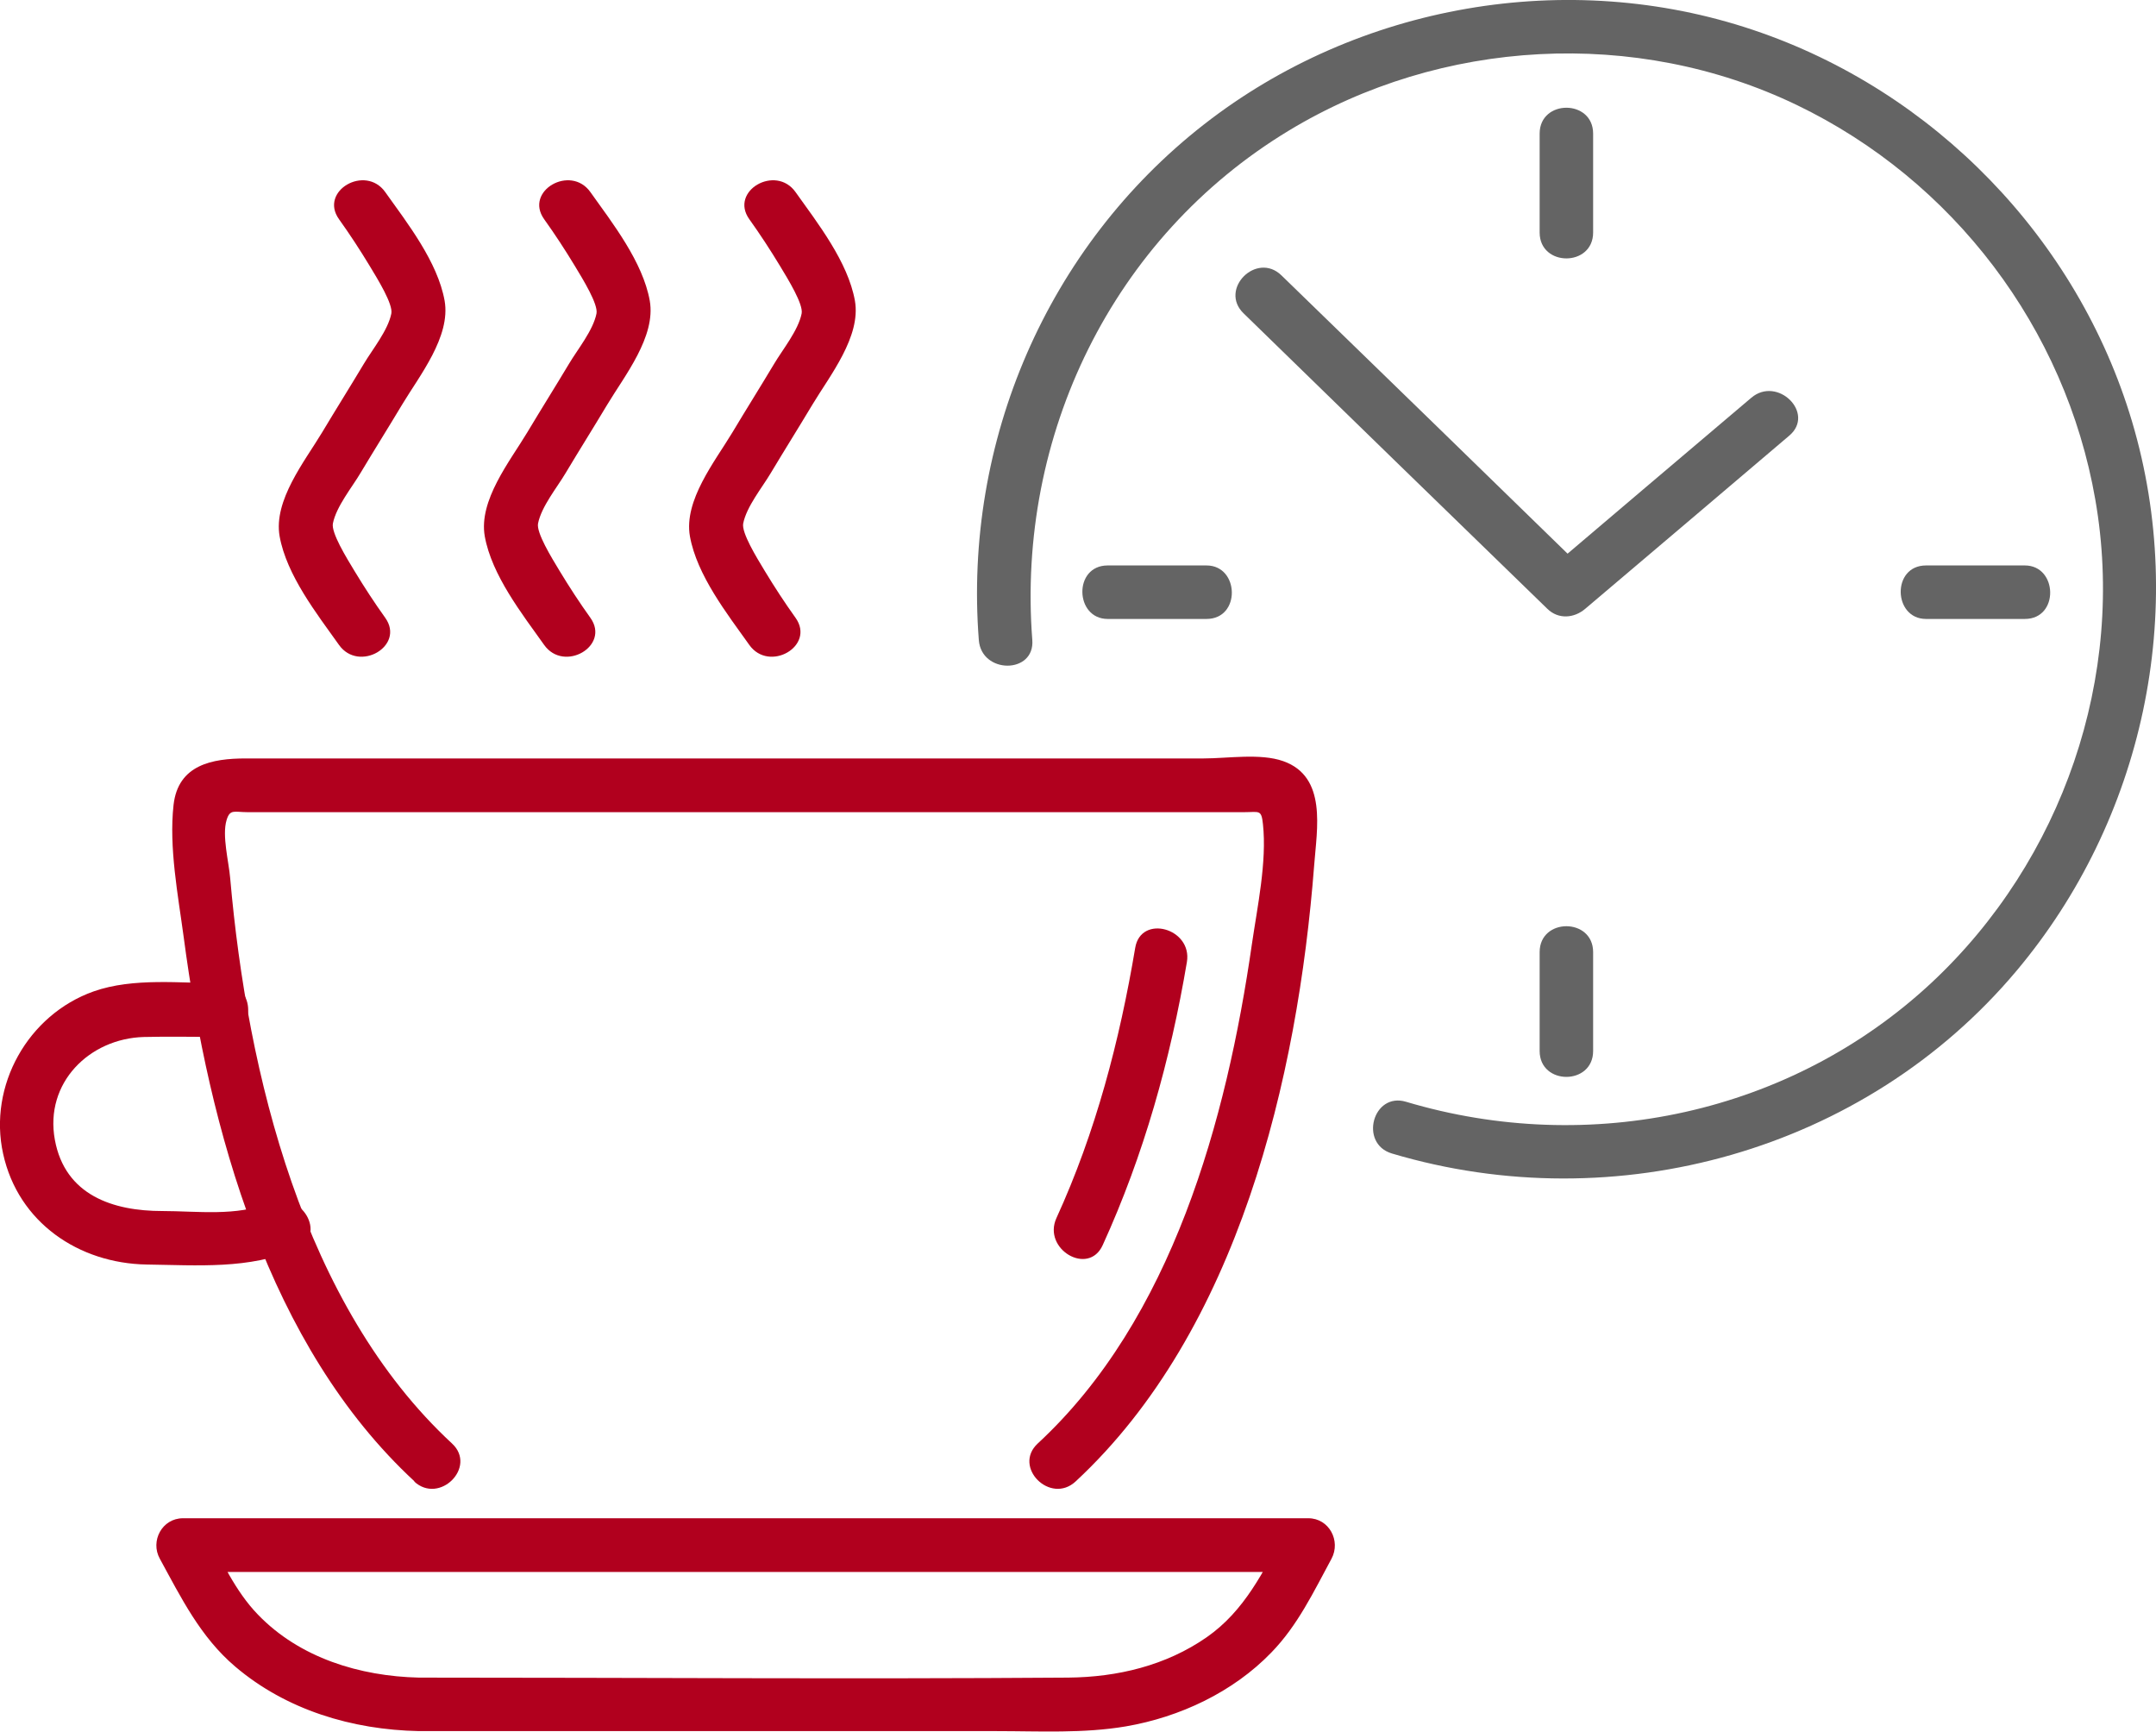 <?xml version="1.0" encoding="UTF-8"?><svg id="_レイヤー_2" xmlns="http://www.w3.org/2000/svg" viewBox="0 0 95.53 76.72"><defs><style>.cls-1{fill:#646464;}.cls-2{fill:#b1001e;}</style></defs><g id="lay"><path class="cls-2" d="M52.59,42.62c-.73,4.33-1.91,8.55-3.73,12.54-.63,1.39-2.68.18-2.05-1.2,1.74-3.8,2.8-7.86,3.49-11.97.25-1.5,2.54-.87,2.29.63h0Z"/><path class="cls-2" d="M18.37,65.63c-6.49-6-9.11-15.64-10.23-24.11-.25-1.86-.66-3.98-.45-5.86.2-1.78,1.71-2.06,3.2-2.06,2.88,0,5.77,0,8.65,0h24.03c3.25,0,6.51,0,9.76,0,1.07,0,2.51-.24,3.53.12,1.95.69,1.49,3,1.37,4.61-.73,9.44-3.37,20.62-10.57,27.3-1.12,1.04-2.8-.64-1.68-1.68,5.96-5.51,8.37-14.35,9.49-22.12.24-1.65.67-3.65.49-5.32-.07-.66-.16-.53-.83-.53-.52,0-1.04,0-1.56,0-2.84,0-5.68,0-8.53,0h-21.47c-3.1,0-6.2,0-9.3,0-1.1,0-2.2,0-3.3,0-.59,0-.78-.15-.93.35-.21.69.1,1.85.16,2.58.76,8.65,3.23,18.93,9.83,25.04,1.12,1.04-.56,2.72-1.68,1.68h0Z"/><path class="cls-2" d="M9.85,45.94c-1.16,0-2.32-.03-3.48,0-2.41.07-4.4,2.03-3.94,4.55.45,2.47,2.59,3.16,4.76,3.16,1.52,0,3.33.25,4.75-.37,1.39-.6,2.6,1.44,1.2,2.05-2.09.91-4.4.72-6.64.69-3.01-.05-5.69-1.86-6.36-4.9-.67-3.02,1.1-6.17,4.01-7.2,1.76-.62,3.86-.36,5.7-.36,1.53,0,1.53,2.37,0,2.37h0Z"/><path class="cls-2" d="M33.2,28.57c-.99-1.39-2.32-3.09-2.63-4.81-.28-1.59,1.11-3.32,1.88-4.6.61-1.02,1.24-2.02,1.85-3.04.38-.64,1.07-1.48,1.22-2.23.08-.41-.59-1.5-.96-2.11-.43-.71-.88-1.4-1.36-2.07-.89-1.25,1.17-2.44,2.05-1.2.99,1.39,2.32,3.09,2.63,4.81.28,1.59-1.11,3.32-1.88,4.6-.61,1.02-1.24,2.02-1.85,3.04-.38.64-1.07,1.48-1.22,2.23-.08.41.59,1.5.96,2.11.43.71.88,1.4,1.36,2.07.89,1.25-1.17,2.44-2.05,1.2h0Z"/><path class="cls-2" d="M24.11,28.57c-.99-1.39-2.32-3.09-2.63-4.81-.28-1.59,1.11-3.32,1.88-4.6.61-1.02,1.24-2.02,1.85-3.04.38-.64,1.07-1.48,1.22-2.23.08-.41-.59-1.5-.96-2.11-.43-.71-.88-1.4-1.36-2.07-.89-1.25,1.17-2.44,2.05-1.2.99,1.39,2.32,3.09,2.63,4.81.28,1.59-1.11,3.32-1.88,4.6-.61,1.02-1.24,2.02-1.85,3.04-.38.64-1.07,1.48-1.22,2.23-.08.41.59,1.5.96,2.11.43.71.88,1.4,1.36,2.07.89,1.25-1.17,2.44-2.05,1.2h0Z"/><path class="cls-2" d="M15.02,28.57c-.99-1.39-2.32-3.09-2.63-4.81-.28-1.59,1.11-3.32,1.88-4.6.61-1.02,1.24-2.02,1.85-3.04.38-.64,1.07-1.48,1.22-2.23.08-.41-.59-1.5-.96-2.11-.43-.71-.88-1.4-1.36-2.07-.89-1.25,1.17-2.44,2.05-1.2.99,1.39,2.32,3.09,2.63,4.81.28,1.59-1.11,3.32-1.88,4.6-.61,1.02-1.24,2.02-1.85,3.04-.38.64-1.07,1.48-1.22,2.23-.08.41.59,1.5.96,2.11.43.71.88,1.4,1.36,2.07.89,1.25-1.17,2.44-2.05,1.2h0Z"/><path class="cls-2" d="M18.54,74.32c9.59,0,19.19.07,28.79,0,2.18-.02,4.33-.53,6.14-1.79,1.69-1.18,2.51-2.92,3.46-4.68.34.6.68,1.19,1.03,1.79-14.56,0-29.11,0-43.67,0-2.06,0-4.13,0-6.19,0,.34-.6.68-1.19,1.03-1.79.68,1.26,1.29,2.64,2.3,3.68,1.85,1.92,4.52,2.73,7.13,2.79,1.53.03,1.53,2.41,0,2.37-2.95-.06-5.87-.93-8.14-2.86-1.54-1.31-2.39-3.04-3.34-4.78-.43-.78.1-1.79,1.03-1.79,14.56,0,29.11,0,43.67,0h6.19c.92,0,1.45,1,1.03,1.79-.79,1.46-1.5,2.96-2.67,4.16-1.69,1.75-4.05,2.86-6.44,3.27-1.88.32-3.83.21-5.73.21-6.64,0-13.28,0-19.92,0-1.89,0-3.79,0-5.68,0-1.53,0-1.53-2.37,0-2.37Z"/><path class="cls-1" d="M62.3,48.81c8.14,2.43,17.05.54,23.29-5.28,5.79-5.41,8.62-13.56,7.25-21.4-1.32-7.59-6.29-14.14-13.23-17.48-7.13-3.43-15.76-2.95-22.51,1.14-7.82,4.73-12.06,13.52-11.36,22.56.12,1.52-2.26,1.52-2.37,0-.68-8.78,3.02-17.41,9.98-22.84C60.17.19,69.46-1.44,77.69,1.33c8.01,2.69,14.37,9.25,16.78,17.35,2.5,8.41.5,17.65-5.13,24.34-6.71,7.98-17.74,11.04-27.67,8.08-1.46-.44-.84-2.73.63-2.29h0Z"/><path class="cls-1" d="M70.59,5.92v4.38c0,1.53-2.37,1.53-2.37,0v-4.38c0-1.53,2.37-1.53,2.37,0h0Z"/><path class="cls-1" d="M70.59,42.18v4.38c0,1.53-2.37,1.53-2.37,0v-4.38c0-1.53,2.37-1.53,2.37,0h0Z"/><path class="cls-1" d="M49.08,25.05c1.46,0,2.92,0,4.38,0s1.53,2.37,0,2.37c-1.46,0-2.92,0-4.38,0s-1.53-2.37,0-2.37h0Z"/><path class="cls-1" d="M85.34,25.05c1.46,0,2.92,0,4.38,0s1.53,2.37,0,2.37c-1.46,0-2.92,0-4.38,0s-1.53-2.37,0-2.37h0Z"/><path class="cls-1" d="M56.78,12.2c4.49,4.36,8.98,8.72,13.46,13.09h-1.68c3.01-2.56,6.03-5.12,9.04-7.67,1.16-.98,2.85.69,1.68,1.68-3.01,2.56-6.03,5.12-9.04,7.67-.49.42-1.19.48-1.68,0-4.49-4.36-8.98-8.72-13.46-13.09-1.1-1.07.58-2.75,1.68-1.68h0Z"/></g></svg>